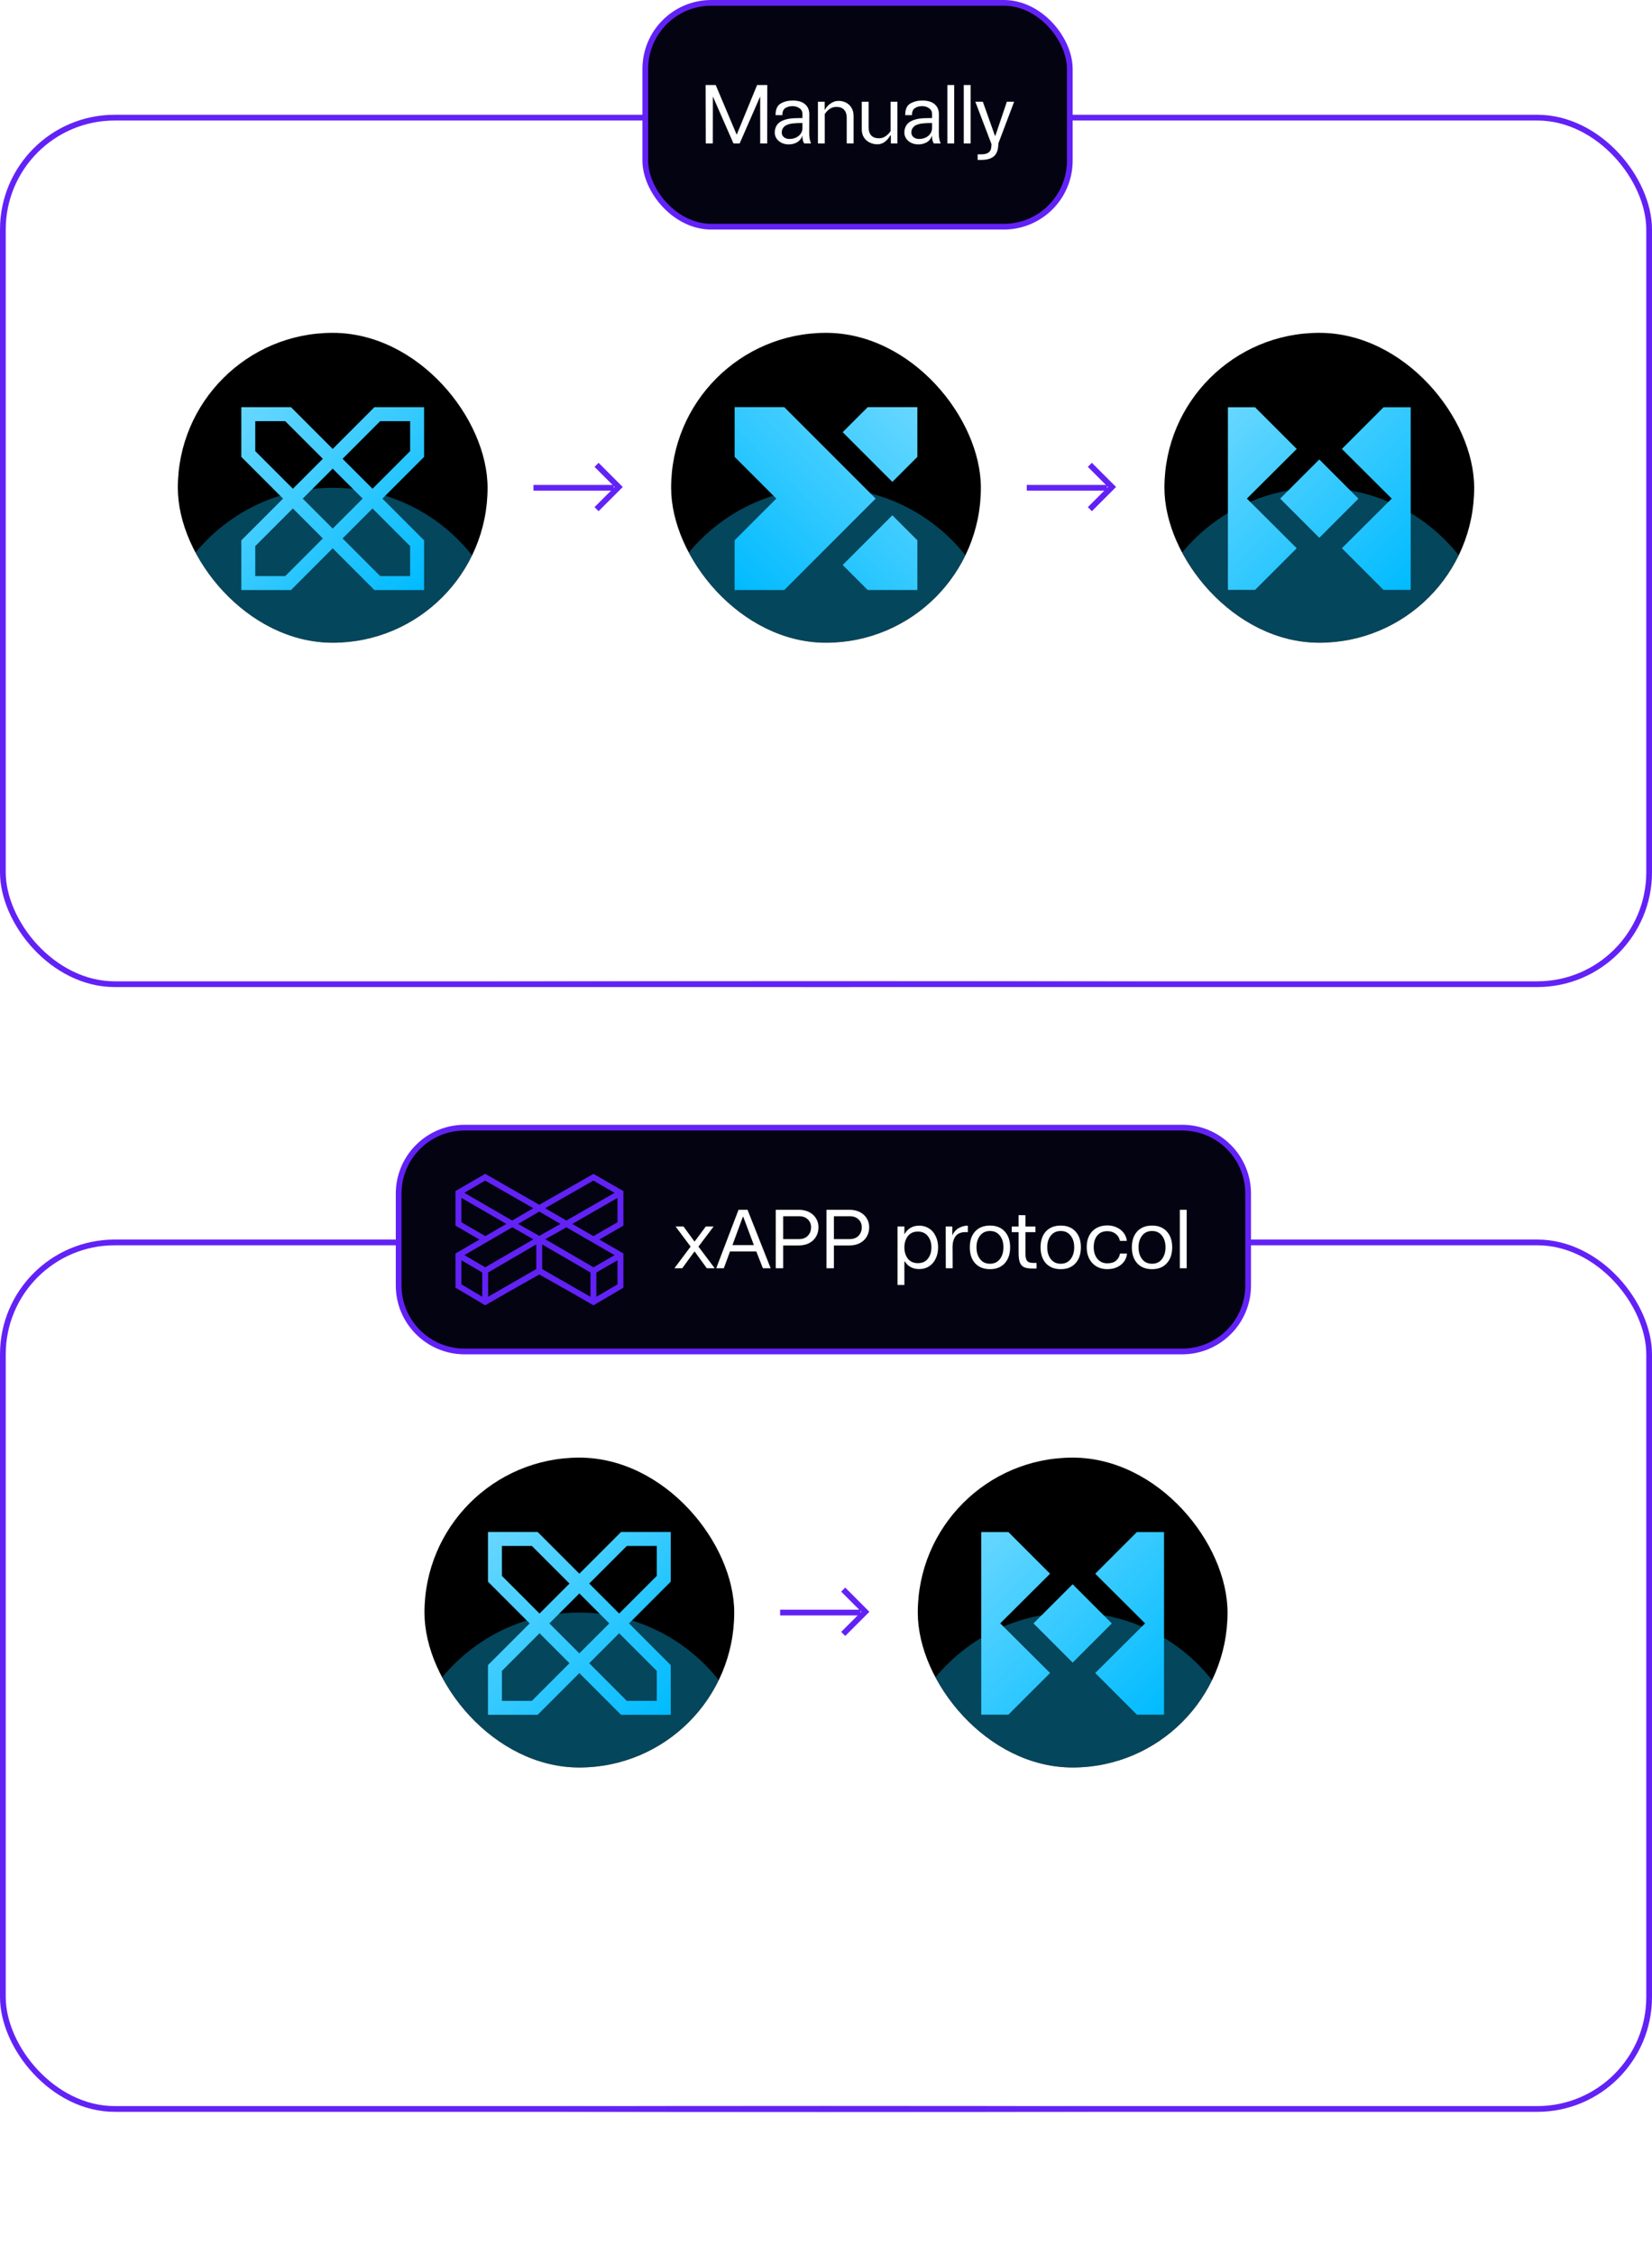 <?xml version="1.0" encoding="UTF-8"?> <svg xmlns="http://www.w3.org/2000/svg" width="288" height="393" viewBox="0 0 288 393" fill="none"><rect x="0.5" y="20.5" width="287" height="151" rx="19.5" stroke="#6222F6"></rect><rect x="112.5" y="0.5" width="74" height="39" rx="11.5" fill="#040311"></rect><rect x="112.5" y="0.5" width="74" height="39" rx="11.5" stroke="#6222F6"></rect><path d="M123.009 14.813H124.77L128.409 23.428H128.452L131.989 14.813H133.764L133.749 25H132.527V16.807L128.947 25H127.87L124.276 16.807L124.261 25H123.039L123.009 14.813ZM137.507 25.16C137.032 25.16 136.61 25.068 136.241 24.884C135.873 24.699 135.582 24.447 135.368 24.127C135.164 23.807 135.063 23.462 135.063 23.094C135.063 22.657 135.169 22.254 135.383 21.886C135.606 21.507 135.96 21.216 136.445 21.012C136.901 20.828 137.338 20.712 137.755 20.663C138.172 20.605 138.725 20.576 139.414 20.576H139.894V19.848C139.894 19.431 139.72 19.101 139.37 18.859C139.031 18.616 138.628 18.495 138.162 18.495C137.668 18.495 137.246 18.611 136.896 18.844C136.557 19.067 136.387 19.475 136.387 20.067H135.208C135.208 19.058 135.504 18.383 136.096 18.044C136.697 17.695 137.386 17.52 138.162 17.52C139.133 17.52 139.86 17.733 140.345 18.16C140.84 18.587 141.087 19.164 141.087 19.892L141.073 23.166C141.073 23.923 141.18 24.534 141.393 25H140.2C140.103 24.855 140.02 24.651 139.952 24.389C139.894 24.127 139.875 23.87 139.894 23.617L139.865 23.69C139.671 24.204 139.361 24.578 138.934 24.811C138.507 25.044 138.031 25.16 137.507 25.16ZM136.285 23.094C136.285 23.423 136.411 23.695 136.663 23.909C136.925 24.112 137.246 24.214 137.624 24.214C138.031 24.214 138.41 24.137 138.759 23.981C139.108 23.816 139.385 23.588 139.589 23.297C139.792 23.006 139.894 22.681 139.894 22.322V21.435C139.215 21.435 138.667 21.459 138.25 21.507C137.842 21.546 137.474 21.638 137.144 21.784C136.901 21.89 136.697 22.055 136.532 22.279C136.368 22.502 136.285 22.773 136.285 23.094ZM142.592 17.724H143.77V19.091L143.785 19.164C143.872 18.99 144.023 18.776 144.236 18.524C144.459 18.272 144.741 18.053 145.08 17.869C145.42 17.675 145.788 17.578 146.186 17.578C146.642 17.578 147.069 17.675 147.467 17.869C147.865 18.063 148.185 18.359 148.427 18.757C148.679 19.145 148.806 19.63 148.806 20.212V25L147.612 24.985V20.474C147.612 19.902 147.457 19.451 147.147 19.121C146.846 18.791 146.395 18.626 145.793 18.626C145.366 18.626 144.973 18.752 144.614 19.004C144.265 19.256 143.989 19.547 143.785 19.877V25H142.592V17.724ZM152.959 25.145C152.503 25.145 152.066 25.049 151.649 24.855C151.232 24.66 150.892 24.369 150.63 23.981C150.368 23.584 150.237 23.098 150.237 22.526V17.724H151.431V22.25C151.431 22.822 151.581 23.273 151.882 23.603C152.192 23.933 152.648 24.098 153.25 24.098C153.677 24.098 154.065 23.972 154.414 23.719C154.773 23.467 155.054 23.176 155.258 22.846V17.724H156.452V25H155.316L155.302 23.559H155.258C155.219 23.608 155.093 23.782 154.88 24.083C154.676 24.374 154.404 24.627 154.065 24.84C153.725 25.044 153.357 25.145 152.959 25.145ZM160.104 25.16C159.629 25.16 159.207 25.068 158.838 24.884C158.469 24.699 158.178 24.447 157.965 24.127C157.761 23.807 157.659 23.462 157.659 23.094C157.659 22.657 157.766 22.254 157.979 21.886C158.203 21.507 158.557 21.216 159.042 21.012C159.498 20.828 159.934 20.712 160.352 20.663C160.769 20.605 161.322 20.576 162.011 20.576H162.491V19.848C162.491 19.431 162.316 19.101 161.967 18.859C161.627 18.616 161.225 18.495 160.759 18.495C160.264 18.495 159.842 18.611 159.493 18.844C159.153 19.067 158.984 19.475 158.984 20.067H157.805C157.805 19.058 158.101 18.383 158.693 18.044C159.294 17.695 159.983 17.52 160.759 17.52C161.729 17.52 162.457 17.733 162.942 18.16C163.437 18.587 163.684 19.164 163.684 19.892L163.67 23.166C163.67 23.923 163.776 24.534 163.99 25H162.796C162.699 24.855 162.617 24.651 162.549 24.389C162.491 24.127 162.471 23.87 162.491 23.617L162.462 23.69C162.268 24.204 161.957 24.578 161.53 24.811C161.103 25.044 160.628 25.16 160.104 25.16ZM158.882 23.094C158.882 23.423 159.008 23.695 159.26 23.909C159.522 24.112 159.842 24.214 160.221 24.214C160.628 24.214 161.006 24.137 161.356 23.981C161.705 23.816 161.982 23.588 162.185 23.297C162.389 23.006 162.491 22.681 162.491 22.322V21.435C161.812 21.435 161.264 21.459 160.846 21.507C160.439 21.546 160.07 21.638 159.74 21.784C159.498 21.89 159.294 22.055 159.129 22.279C158.964 22.502 158.882 22.773 158.882 23.094ZM166.353 14.813V25H165.159V14.813H166.353ZM169.209 14.813V25H168.016V14.813H169.209ZM175.533 17.724H176.799L174.048 25C174.039 26.058 173.781 26.8 173.277 27.227C172.782 27.654 172.04 27.867 171.05 27.867H170.439V26.892H171.05C171.565 26.892 171.953 26.814 172.215 26.659C172.477 26.504 172.646 26.305 172.724 26.062C172.802 25.82 172.845 25.509 172.855 25.131L170.032 17.724H171.341L173.452 23.661H173.524L175.533 17.724Z" fill="white"></path><g clip-path="url(#clip0_14905_20598)"><rect x="31" y="58" width="54" height="54" rx="27" fill="black"></rect><g opacity="0.36" filter="url(#filter0_f_14905_20598)"><circle cx="57.998" cy="115.967" r="30.967" fill="#0CC2FF"></circle></g><g filter="url(#filter1_d_14905_20598)"><path fill-rule="evenodd" clip-rule="evenodd" d="M58.001 76.347L65.272 69.076L73.931 69.076L73.931 77.736L66.661 85.006L73.931 92.276L73.931 100.936L65.272 100.936L58.001 93.666L50.731 100.936L42.071 100.936L42.071 92.276L49.342 85.006L42.071 77.736L42.071 69.076L50.731 69.076L58.001 76.347ZM56.282 78.066L49.724 71.507L44.502 71.507L44.502 76.729L51.061 83.287L56.282 78.066ZM52.78 85.006L58.001 79.784L63.223 85.006L58.001 90.228L52.78 85.006ZM51.061 86.725L44.502 93.284L44.502 98.505L49.724 98.505L56.282 91.947L51.061 86.725ZM59.72 91.947L66.279 98.505L71.5 98.505L71.5 93.283L64.942 86.725L59.72 91.947ZM64.942 83.287L59.72 78.066L66.279 71.507L71.5 71.507L71.5 76.729L64.942 83.287Z" fill="url(#paint0_linear_14905_20598)"></path></g></g><path d="M104 81L105.931 82.931L107.861 84.862L104 88.724" stroke="#6222F6"></path><path d="M93 85L107 85" stroke="#6222F6"></path><g clip-path="url(#clip1_14905_20598)"><rect x="117" y="58" width="54" height="54" rx="27" fill="black"></rect><g opacity="0.36" filter="url(#filter2_f_14905_20598)"><circle cx="144.002" cy="115.967" r="30.967" fill="#0CC2FF"></circle></g><g filter="url(#filter3_d_14905_20598)"><path d="M155.567 82.092L146.907 73.432L151.27 69.07L159.929 69.07L159.929 77.73L155.567 82.092Z" fill="url(#paint1_linear_14905_20598)"></path><path d="M155.567 87.908L146.907 96.567L151.27 100.93L159.929 100.93L159.929 92.27L155.567 87.908Z" fill="url(#paint2_linear_14905_20598)"></path><path d="M136.728 100.93L152.658 85L136.728 69.07L128.069 69.07L128.069 77.73L135.34 85L128.069 92.27L128.069 100.93L136.728 100.93Z" fill="url(#paint3_linear_14905_20598)"></path></g></g><path d="M190 81L191.931 82.931L193.861 84.862L190 88.724" stroke="#6222F6"></path><path d="M179 85L193 85" stroke="#6222F6"></path><g clip-path="url(#clip2_14905_20598)"><rect x="203" y="58" width="54" height="54" rx="27" fill="black"></rect><g opacity="0.36" filter="url(#filter4_f_14905_20598)"><circle cx="230.001" cy="115.967" r="30.967" fill="#0CC2FF"></circle></g><g filter="url(#filter5_d_14905_20598)"><path d="M218.803 69.093H214.069V100.909H218.803L226.062 93.651L217.375 85.001L226.062 76.351L218.803 69.093Z" fill="url(#paint4_linear_14905_20598)"></path><path d="M245.929 69.093H241.195L233.937 76.351L242.624 85.001L233.937 93.651L241.195 100.909H245.929V69.093Z" fill="url(#paint5_linear_14905_20598)"></path><path d="M229.999 78.184L236.824 85.009L229.999 91.835L223.173 85.009L229.999 78.184Z" fill="url(#paint6_linear_14905_20598)"></path></g></g><path d="M56.833 137H55.363L52.627 132.605H52.554L49.702 137H48.276L51.783 131.615L48.654 126.813H50.124L52.583 130.655H52.656L55.13 126.813H56.542L53.267 131.586L56.833 137ZM57.929 126.813H64.478V127.934H59.21V131.179H63.969V132.27H59.21V137H57.915L57.929 126.813ZM66.97 126.813V137H65.689V126.813H66.97ZM65.689 126.813H66.97H65.689Z" fill="white"></path><path d="M129.068 133.231L126.449 129.724H127.831L129.723 132.314H129.796L131.717 129.724H133.085L130.436 133.231L133.274 137H131.891L129.796 134.104H129.723L127.613 137H126.245L129.068 133.231ZM138.296 137.247C137.442 137.247 136.7 137.078 136.069 136.738C135.448 136.389 134.973 135.913 134.643 135.312C134.313 134.701 134.148 134.017 134.148 133.26V126.813H135.414V133.376C135.414 134.191 135.666 134.851 136.171 135.356C136.675 135.86 137.384 136.112 138.296 136.112C139.198 136.112 139.901 135.865 140.406 135.37C140.91 134.866 141.162 134.201 141.162 133.376V126.813H142.443V133.26C142.443 134.026 142.283 134.71 141.963 135.312C141.652 135.913 141.187 136.389 140.566 136.738C139.945 137.078 139.188 137.247 138.296 137.247ZM135.414 126.813H134.148H135.414ZM142.443 126.813H141.177H142.443ZM147.626 137.204C146.433 137.204 145.462 136.922 144.715 136.36C143.978 135.797 143.551 134.972 143.435 133.886H144.701C144.817 134.604 145.128 135.157 145.632 135.545C146.146 135.923 146.806 136.112 147.611 136.112C148.407 136.112 149.042 135.976 149.518 135.705C149.993 135.423 150.231 134.972 150.231 134.351C150.231 133.963 150.11 133.648 149.867 133.405C149.634 133.163 149.29 132.969 148.834 132.823C148.387 132.668 147.767 132.513 146.971 132.358C146.02 132.164 145.259 131.839 144.686 131.383C144.114 130.927 143.828 130.252 143.828 129.36C143.828 128.448 144.172 127.764 144.861 127.308C145.55 126.842 146.408 126.609 147.437 126.609C148.601 126.609 149.518 126.9 150.187 127.482C150.857 128.055 151.211 128.826 151.25 129.796H149.983C149.935 129.137 149.683 128.622 149.227 128.254C148.771 127.885 148.174 127.701 147.437 127.701C146.806 127.701 146.263 127.851 145.807 128.152C145.351 128.443 145.123 128.846 145.123 129.36C145.123 129.874 145.356 130.286 145.821 130.597C146.287 130.907 146.84 131.13 147.48 131.266C148.392 131.441 149.12 131.63 149.663 131.834C150.216 132.028 150.663 132.324 151.002 132.721C151.351 133.119 151.526 133.663 151.526 134.351C151.526 135.292 151.177 136.006 150.478 136.491C149.78 136.966 148.829 137.204 147.626 137.204ZM152.811 126.813H157.017C157.774 126.813 158.482 127.017 159.142 127.424C159.811 127.822 160.35 128.404 160.757 129.171C161.165 129.937 161.369 130.83 161.369 131.848C161.369 132.867 161.165 133.769 160.757 134.555C160.35 135.341 159.811 135.947 159.142 136.374C158.482 136.791 157.774 137 157.017 137H152.811V126.813ZM157.017 135.865C157.541 135.865 158.031 135.71 158.487 135.399C158.953 135.079 159.326 134.618 159.608 134.017C159.899 133.405 160.044 132.683 160.044 131.848C160.044 131.014 159.904 130.306 159.622 129.724C159.341 129.132 158.967 128.69 158.502 128.399C158.046 128.108 157.551 127.963 157.017 127.963H154.121V135.865H157.017Z" fill="white"></path><path d="M215.5 137.175C214.782 137.175 214.152 137.024 213.608 136.723C213.065 136.413 212.643 135.972 212.342 135.399C212.051 134.817 211.906 134.133 211.906 133.347C211.906 132.61 212.046 131.955 212.328 131.383C212.619 130.81 213.031 130.364 213.565 130.044C214.098 129.724 214.729 129.563 215.457 129.563C216.204 129.563 216.834 129.753 217.349 130.131C217.872 130.5 218.261 130.98 218.513 131.572C218.765 132.164 218.891 132.78 218.891 133.42V133.726H213.07C213.07 134.007 213.143 134.337 213.288 134.715C213.434 135.094 213.681 135.433 214.031 135.734C214.389 136.025 214.865 136.17 215.457 136.17C216.116 136.17 216.616 136.006 216.956 135.676C217.305 135.346 217.523 134.933 217.611 134.439H218.804C218.765 134.914 218.605 135.36 218.324 135.778C218.042 136.195 217.659 136.534 217.174 136.796C216.689 137.049 216.131 137.175 215.5 137.175ZM217.654 132.78C217.606 132.168 217.387 131.645 216.999 131.208C216.621 130.771 216.102 130.553 215.442 130.553C214.782 130.553 214.239 130.771 213.812 131.208C213.385 131.635 213.143 132.159 213.085 132.78H217.654ZM220.272 126.813H222.033L225.671 135.428H225.715L229.251 126.813H231.027L231.012 137H229.79V128.807L226.21 137H225.133L221.538 128.807L221.524 137H220.301L220.272 126.813ZM236.866 126.813C237.545 126.813 238.147 126.944 238.67 127.206C239.194 127.468 239.597 127.832 239.878 128.297C240.169 128.763 240.315 129.282 240.315 129.855C240.315 130.437 240.179 130.97 239.907 131.455C239.636 131.94 239.238 132.324 238.714 132.605C238.2 132.886 237.584 133.027 236.866 133.027H234.159V137H232.864V126.813H236.866ZM236.895 131.921C237.564 131.921 238.083 131.727 238.452 131.339C238.831 130.951 239.02 130.456 239.02 129.855C239.02 129.302 238.831 128.846 238.452 128.487C238.083 128.118 237.564 127.934 236.895 127.934H234.159V131.921H236.895ZM248.424 137H246.954L244.218 132.605H244.145L241.293 137H239.867L243.374 131.615L240.245 126.813H241.715L244.174 130.655H244.247L246.721 126.813H248.133L244.858 131.586L248.424 137Z" fill="white"></path><g filter="url(#filter6_d_14905_20598)"><ellipse cx="144" cy="171.5" rx="114" ry="0.5" fill="#6222F6"></ellipse></g><rect x="0.5" y="216.5" width="287" height="151" rx="19.5" stroke="#6222F6"></rect><path d="M69.5 208C69.5 201.649 74.649 196.5 81 196.5H206.092C212.443 196.5 217.592 201.649 217.592 208V224C217.592 230.351 212.443 235.5 206.092 235.5H81C74.649 235.5 69.5 230.351 69.5 224V208Z" fill="#040311"></path><path d="M69.5 208C69.5 201.649 74.649 196.5 81 196.5H206.092C212.443 196.5 217.592 201.649 217.592 208V224C217.592 230.351 212.443 235.5 206.092 235.5H81C74.649 235.5 69.5 230.351 69.5 224V208Z" stroke="#6222F6"></path><path d="M108.682 213.574V207.557L103.516 204.586L103.46 204.553L94.013 209.943L84.642 204.576L84.586 204.543L79.466 207.514L79.41 207.547V213.574L83.589 216L79.466 218.393L79.41 218.426V224.388L84.526 227.424L84.586 227.457L88.956 224.942L94.019 222.09L99.08 224.942L103.404 227.424L103.463 227.457L108.629 224.424L108.682 224.391V218.423L104.483 215.997L108.626 213.604L108.682 213.574ZM99.769 213.277L107.655 208.742V212.98L103.456 215.403L99.769 213.277ZM98.743 212.686L95.036 210.537L103.453 205.725L107.14 207.857L98.743 212.686ZM98.743 213.868L107.147 218.72L103.476 220.836L95.059 215.944L98.743 213.868ZM97.713 213.274L94.013 215.363L90.329 213.274L94.013 211.125L97.713 213.274ZM80.436 212.983V208.742L88.276 213.274L84.612 215.403L80.436 212.983ZM80.945 207.854L84.576 205.728L92.97 210.537L89.283 212.686L80.945 207.854ZM92.983 215.961L84.589 220.836L80.958 218.71L89.319 213.855L92.983 215.961ZM84.071 221.737V225.965L80.44 223.803V219.611L84.071 221.737ZM93.495 216.845V221.136L85.097 225.969V221.734L93.495 216.845ZM102.942 221.737V225.979L94.521 221.146V216.855L102.942 221.737ZM107.655 219.611V223.807L103.968 225.972V221.737L107.655 219.611Z" fill="#6222F6"></path><path d="M120.395 217.231L117.775 213.724H119.158L121.049 216.314H121.122L123.043 213.724H124.411L121.763 217.231L124.6 221H123.218L121.122 218.104H121.049L118.939 221H117.571L120.395 217.231ZM128.749 210.813H130.321L134.352 221H132.998L131.849 218.075H127.265L126.188 221H124.863L128.749 210.813ZM131.427 216.969L129.578 212.035H129.506L127.687 216.969H131.427ZM139.243 210.813C139.923 210.813 140.524 210.944 141.048 211.206C141.572 211.468 141.975 211.832 142.256 212.297C142.547 212.763 142.692 213.282 142.692 213.855C142.692 214.437 142.557 214.97 142.285 215.455C142.013 215.94 141.616 216.324 141.092 216.605C140.577 216.886 139.961 217.027 139.243 217.027H136.537V221H135.241V210.813H139.243ZM139.273 215.921C139.942 215.921 140.461 215.727 140.83 215.339C141.208 214.951 141.397 214.456 141.397 213.855C141.397 213.302 141.208 212.846 140.83 212.487C140.461 212.118 139.942 211.934 139.273 211.934H136.537V215.921H139.273ZM148.083 210.813C148.762 210.813 149.364 210.944 149.888 211.206C150.412 211.468 150.814 211.832 151.096 212.297C151.387 212.763 151.532 213.282 151.532 213.855C151.532 214.437 151.396 214.97 151.125 215.455C150.853 215.94 150.455 216.324 149.931 216.605C149.417 216.886 148.801 217.027 148.083 217.027H145.376V221H144.081V210.813H148.083ZM148.112 215.921C148.782 215.921 149.301 215.727 149.669 215.339C150.048 214.951 150.237 214.456 150.237 213.855C150.237 213.302 150.048 212.846 149.669 212.487C149.301 212.118 148.782 211.934 148.112 211.934H145.376V215.921H148.112ZM156.472 213.724H157.665V215.033L157.694 215.048C157.956 214.592 158.296 214.233 158.713 213.971C159.14 213.709 159.649 213.578 160.241 213.578C160.891 213.578 161.463 213.738 161.958 214.058C162.463 214.378 162.851 214.83 163.122 215.412C163.404 215.984 163.544 216.634 163.544 217.362C163.544 218.099 163.404 218.754 163.122 219.326C162.851 219.899 162.468 220.345 161.973 220.665C161.478 220.985 160.91 221.146 160.27 221.146C159.125 221.146 158.276 220.69 157.723 219.778L157.665 219.938V223.911H156.472V213.724ZM157.665 217.347C157.665 218.152 157.869 218.817 158.276 219.341C158.693 219.855 159.276 220.112 160.023 220.112C160.789 220.112 161.371 219.85 161.769 219.326C162.176 218.803 162.38 218.148 162.38 217.362C162.38 216.576 162.172 215.921 161.754 215.397C161.347 214.873 160.765 214.611 160.008 214.611C159.261 214.611 158.684 214.873 158.276 215.397C157.879 215.911 157.675 216.561 157.665 217.347ZM166.021 215.237L166.035 215.252C166.297 214.67 166.685 214.243 167.199 213.971C167.714 213.699 168.223 213.568 168.727 213.578V214.713C168.65 214.703 168.538 214.699 168.393 214.699C167.539 214.699 166.937 214.941 166.588 215.426C166.239 215.911 166.064 216.518 166.064 217.245L166.079 221H164.885L164.871 213.724H166.021V215.237ZM172.592 221.16C171.496 221.16 170.632 220.821 170.001 220.141C169.381 219.453 169.07 218.521 169.07 217.347C169.07 216.183 169.381 215.261 170.001 214.582C170.632 213.903 171.496 213.563 172.592 213.563C173.678 213.563 174.532 213.903 175.153 214.582C175.784 215.261 176.099 216.183 176.099 217.347C176.099 218.521 175.784 219.453 175.153 220.141C174.532 220.821 173.678 221.16 172.592 221.16ZM170.234 217.347C170.234 218.191 170.443 218.88 170.86 219.414C171.277 219.947 171.855 220.214 172.592 220.214C173.32 220.214 173.892 219.947 174.309 219.414C174.726 218.87 174.935 218.182 174.935 217.347C174.935 216.513 174.726 215.834 174.309 215.31C173.892 214.776 173.32 214.509 172.592 214.509C171.855 214.509 171.277 214.776 170.86 215.31C170.443 215.834 170.234 216.513 170.234 217.347ZM179.962 221.044C179.341 221.044 178.86 220.966 178.521 220.811C178.181 220.646 177.939 220.369 177.793 219.981C177.648 219.593 177.575 219.04 177.575 218.322V214.713H176.382V213.738H177.575V211.744L178.768 211.759V213.738H180.515V214.713H178.768V218.424C178.768 218.997 178.856 219.414 179.03 219.676C179.215 219.938 179.569 220.069 180.093 220.069H180.704V221.044H179.962ZM184.928 221.16C183.831 221.16 182.968 220.821 182.337 220.141C181.716 219.453 181.406 218.521 181.406 217.347C181.406 216.183 181.716 215.261 182.337 214.582C182.968 213.903 183.831 213.563 184.928 213.563C186.014 213.563 186.868 213.903 187.489 214.582C188.12 215.261 188.435 216.183 188.435 217.347C188.435 218.521 188.12 219.453 187.489 220.141C186.868 220.821 186.014 221.16 184.928 221.16ZM182.57 217.347C182.57 218.191 182.779 218.88 183.196 219.414C183.613 219.947 184.19 220.214 184.928 220.214C185.655 220.214 186.228 219.947 186.645 219.414C187.062 218.87 187.271 218.182 187.271 217.347C187.271 216.513 187.062 215.834 186.645 215.31C186.228 214.776 185.655 214.509 184.928 214.509C184.19 214.509 183.613 214.776 183.196 215.31C182.779 215.834 182.57 216.513 182.57 217.347ZM193.044 221.16C192.336 221.16 191.71 221.005 191.167 220.694C190.624 220.374 190.202 219.928 189.901 219.356C189.6 218.773 189.45 218.094 189.45 217.318C189.45 216.542 189.595 215.873 189.886 215.31C190.187 214.737 190.604 214.301 191.138 214C191.681 213.69 192.317 213.534 193.044 213.534C193.626 213.534 194.16 213.646 194.645 213.869C195.14 214.083 195.547 214.393 195.868 214.8C196.188 215.208 196.382 215.683 196.45 216.227H195.242C195.145 215.722 194.897 215.315 194.5 215.004C194.102 214.694 193.617 214.539 193.044 214.539C192.288 214.539 191.701 214.796 191.283 215.31C190.876 215.814 190.672 216.484 190.672 217.318C190.672 218.152 190.886 218.832 191.313 219.356C191.749 219.879 192.326 220.141 193.044 220.141C193.694 220.141 194.204 219.986 194.572 219.676C194.941 219.365 195.169 218.953 195.256 218.439H196.479C196.43 218.963 196.256 219.433 195.955 219.85C195.654 220.258 195.251 220.578 194.747 220.811C194.252 221.044 193.685 221.16 193.044 221.16ZM200.845 221.16C199.749 221.16 198.885 220.821 198.254 220.141C197.634 219.453 197.323 218.521 197.323 217.347C197.323 216.183 197.634 215.261 198.254 214.582C198.885 213.903 199.749 213.563 200.845 213.563C201.931 213.563 202.785 213.903 203.406 214.582C204.037 215.261 204.352 216.183 204.352 217.347C204.352 218.521 204.037 219.453 203.406 220.141C202.785 220.821 201.931 221.16 200.845 221.16ZM198.487 217.347C198.487 218.191 198.696 218.88 199.113 219.414C199.53 219.947 200.108 220.214 200.845 220.214C201.573 220.214 202.145 219.947 202.562 219.414C202.979 218.87 203.188 218.182 203.188 217.347C203.188 216.513 202.979 215.834 202.562 215.31C202.145 214.776 201.573 214.509 200.845 214.509C200.108 214.509 199.53 214.776 199.113 215.31C198.696 215.834 198.487 216.513 198.487 217.347ZM206.88 210.813V221H205.687V210.813H206.88Z" fill="white"></path><g clip-path="url(#clip3_14905_20598)"><rect x="74" y="254" width="54" height="54" rx="27" fill="black"></rect><g opacity="0.36" filter="url(#filter7_f_14905_20598)"><circle cx="100.998" cy="311.967" r="30.967" fill="#0CC2FF"></circle></g><g filter="url(#filter8_d_14905_20598)"><path fill-rule="evenodd" clip-rule="evenodd" d="M101.001 272.346L108.271 265.076L116.931 265.076L116.931 273.736L109.661 281.006L116.931 288.276L116.931 296.936L108.271 296.936L101.001 289.666L93.731 296.936L85.071 296.936L85.071 288.276L92.341 281.006L85.071 273.736L85.071 265.076L93.731 265.076L101.001 272.346ZM99.282 274.066L92.724 267.507L87.502 267.507L87.502 272.729L94.06 279.287L99.282 274.066ZM95.779 281.006L101.001 275.785L106.223 281.006L101.001 286.228L95.779 281.006ZM94.06 282.725L87.502 289.283L87.502 294.505L92.724 294.505L99.282 287.947L94.06 282.725ZM102.72 287.947L109.278 294.505L114.5 294.505L114.5 289.283L107.942 282.725L102.72 287.947ZM107.942 279.287L102.72 274.066L109.278 267.507L114.5 267.507L114.5 272.729L107.942 279.287Z" fill="url(#paint7_linear_14905_20598)"></path></g></g><path d="M147 277L148.931 278.931L150.861 280.862L147 284.724" stroke="#6222F6"></path><path d="M136 281L150 281" stroke="#6222F6"></path><g clip-path="url(#clip4_14905_20598)"><rect x="160" y="254" width="54" height="54" rx="27" fill="black"></rect><g opacity="0.36" filter="url(#filter9_f_14905_20598)"><circle cx="187.001" cy="311.967" r="30.967" fill="#0CC2FF"></circle></g><g filter="url(#filter10_d_14905_20598)"><path d="M175.803 265.093H171.069V296.909H175.803L183.062 289.651L174.375 281.001L183.062 272.351L175.803 265.093Z" fill="url(#paint8_linear_14905_20598)"></path><path d="M202.929 265.093H198.195L190.937 272.351L199.624 281.001L190.937 289.651L198.195 296.909H202.929V265.093Z" fill="url(#paint9_linear_14905_20598)"></path><path d="M186.999 274.184L193.824 281.009L186.999 287.835L180.173 281.009L186.999 274.184Z" fill="url(#paint10_linear_14905_20598)"></path></g></g><path d="M99.833 333H98.363L95.627 328.605H95.554L92.702 333H91.276L94.783 327.615L91.654 322.813H93.124L95.583 326.655H95.656L98.13 322.813H99.542L96.267 327.586L99.833 333ZM100.929 322.813H107.478V323.934H102.21V327.179H106.969V328.27H102.21V333H100.915L100.929 322.813ZM109.97 322.813V333H108.689V322.813H109.97ZM108.689 322.813H109.97H108.689Z" fill="white"></path><path d="M172.5 333.175C171.782 333.175 171.152 333.024 170.608 332.723C170.065 332.413 169.643 331.972 169.342 331.399C169.051 330.817 168.906 330.133 168.906 329.347C168.906 328.61 169.046 327.955 169.328 327.383C169.619 326.81 170.031 326.364 170.565 326.044C171.098 325.724 171.729 325.563 172.457 325.563C173.204 325.563 173.834 325.753 174.349 326.131C174.872 326.5 175.261 326.98 175.513 327.572C175.765 328.164 175.891 328.78 175.891 329.42V329.726H170.07C170.07 330.007 170.143 330.337 170.288 330.715C170.434 331.094 170.681 331.433 171.031 331.734C171.389 332.025 171.865 332.17 172.457 332.17C173.116 332.17 173.616 332.006 173.956 331.676C174.305 331.346 174.523 330.933 174.611 330.439H175.804C175.765 330.914 175.605 331.36 175.324 331.778C175.042 332.195 174.659 332.534 174.174 332.796C173.689 333.049 173.131 333.175 172.5 333.175ZM174.654 328.78C174.606 328.168 174.387 327.645 173.999 327.208C173.621 326.771 173.102 326.553 172.442 326.553C171.782 326.553 171.239 326.771 170.812 327.208C170.385 327.635 170.143 328.159 170.085 328.78H174.654ZM177.272 322.813H179.033L182.671 331.428H182.715L186.251 322.813H188.027L188.012 333H186.79V324.807L183.21 333H182.133L178.538 324.807L178.524 333H177.301L177.272 322.813ZM193.866 322.813C194.545 322.813 195.147 322.944 195.67 323.206C196.194 323.468 196.597 323.832 196.878 324.297C197.169 324.763 197.315 325.282 197.315 325.855C197.315 326.437 197.179 326.97 196.907 327.455C196.636 327.94 196.238 328.324 195.714 328.605C195.2 328.886 194.584 329.027 193.866 329.027H191.159V333H189.864V322.813H193.866ZM193.895 327.921C194.564 327.921 195.083 327.727 195.452 327.339C195.831 326.951 196.02 326.456 196.02 325.855C196.02 325.302 195.831 324.846 195.452 324.487C195.083 324.118 194.564 323.934 193.895 323.934H191.159V327.921H193.895ZM205.424 333H203.954L201.218 328.605H201.145L198.293 333H196.867L200.374 327.615L197.245 322.813H198.715L201.174 326.655H201.247L203.721 322.813H205.133L201.858 327.586L205.424 333Z" fill="white"></path><g filter="url(#filter11_d_14905_20598)"><ellipse cx="144" cy="367.5" rx="114" ry="0.5" fill="#6222F6"></ellipse></g><defs><filter id="filter0_f_14905_20598" x="-3.357" y="54.612" width="122.71" height="122.71" filterUnits="userSpaceOnUse" color-interpolation-filters="sRGB"><feFlood flood-opacity="0" result="BackgroundImageFix"></feFlood><feBlend mode="normal" in="SourceGraphic" in2="BackgroundImageFix" result="shape"></feBlend><feGaussianBlur stdDeviation="15.194" result="effect1_foregroundBlur_14905_20598"></feGaussianBlur></filter><filter id="filter1_d_14905_20598" x="40.335" y="69.076" width="35.333" height="35.478" filterUnits="userSpaceOnUse" color-interpolation-filters="sRGB"><feFlood flood-opacity="0" result="BackgroundImageFix"></feFlood><feColorMatrix in="SourceAlpha" type="matrix" values="0 0 0 0 0 0 0 0 0 0 0 0 0 0 0 0 0 0 127 0" result="hardAlpha"></feColorMatrix><feOffset dy="1.881"></feOffset><feGaussianBlur stdDeviation="0.868"></feGaussianBlur><feComposite in2="hardAlpha" operator="out"></feComposite><feColorMatrix type="matrix" values="0 0 0 0 0 0 0 0 0 0 0 0 0 0 0 0 0 0 0.25 0"></feColorMatrix><feBlend mode="normal" in2="BackgroundImageFix" result="effect1_dropShadow_14905_20598"></feBlend><feBlend mode="normal" in="SourceGraphic" in2="effect1_dropShadow_14905_20598" result="shape"></feBlend></filter><filter id="filter2_f_14905_20598" x="82.648" y="54.612" width="122.71" height="122.71" filterUnits="userSpaceOnUse" color-interpolation-filters="sRGB"><feFlood flood-opacity="0" result="BackgroundImageFix"></feFlood><feBlend mode="normal" in="SourceGraphic" in2="BackgroundImageFix" result="shape"></feBlend><feGaussianBlur stdDeviation="15.194" result="effect1_foregroundBlur_14905_20598"></feGaussianBlur></filter><filter id="filter3_d_14905_20598" x="126.333" y="69.07" width="35.333" height="35.478" filterUnits="userSpaceOnUse" color-interpolation-filters="sRGB"><feFlood flood-opacity="0" result="BackgroundImageFix"></feFlood><feColorMatrix in="SourceAlpha" type="matrix" values="0 0 0 0 0 0 0 0 0 0 0 0 0 0 0 0 0 0 127 0" result="hardAlpha"></feColorMatrix><feOffset dy="1.881"></feOffset><feGaussianBlur stdDeviation="0.868"></feGaussianBlur><feComposite in2="hardAlpha" operator="out"></feComposite><feColorMatrix type="matrix" values="0 0 0 0 0 0 0 0 0 0 0 0 0 0 0 0 0 0 0.25 0"></feColorMatrix><feBlend mode="normal" in2="BackgroundImageFix" result="effect1_dropShadow_14905_20598"></feBlend><feBlend mode="normal" in="SourceGraphic" in2="effect1_dropShadow_14905_20598" result="shape"></feBlend></filter><filter id="filter4_f_14905_20598" x="168.646" y="54.612" width="122.71" height="122.71" filterUnits="userSpaceOnUse" color-interpolation-filters="sRGB"><feFlood flood-opacity="0" result="BackgroundImageFix"></feFlood><feBlend mode="normal" in="SourceGraphic" in2="BackgroundImageFix" result="shape"></feBlend><feGaussianBlur stdDeviation="15.194" result="effect1_foregroundBlur_14905_20598"></feGaussianBlur></filter><filter id="filter5_d_14905_20598" x="212.333" y="69.093" width="35.333" height="35.434" filterUnits="userSpaceOnUse" color-interpolation-filters="sRGB"><feFlood flood-opacity="0" result="BackgroundImageFix"></feFlood><feColorMatrix in="SourceAlpha" type="matrix" values="0 0 0 0 0 0 0 0 0 0 0 0 0 0 0 0 0 0 127 0" result="hardAlpha"></feColorMatrix><feOffset dy="1.881"></feOffset><feGaussianBlur stdDeviation="0.868"></feGaussianBlur><feComposite in2="hardAlpha" operator="out"></feComposite><feColorMatrix type="matrix" values="0 0 0 0 0 0 0 0 0 0 0 0 0 0 0 0 0 0 0.25 0"></feColorMatrix><feBlend mode="normal" in2="BackgroundImageFix" result="effect1_dropShadow_14905_20598"></feBlend><feBlend mode="normal" in="SourceGraphic" in2="effect1_dropShadow_14905_20598" result="shape"></feBlend></filter><filter id="filter6_d_14905_20598" x="5" y="146" width="278" height="51" filterUnits="userSpaceOnUse" color-interpolation-filters="sRGB"><feFlood flood-opacity="0" result="BackgroundImageFix"></feFlood><feColorMatrix in="SourceAlpha" type="matrix" values="0 0 0 0 0 0 0 0 0 0 0 0 0 0 0 0 0 0 127 0" result="hardAlpha"></feColorMatrix><feMorphology radius="10" operator="dilate" in="SourceAlpha" result="effect1_dropShadow_14905_20598"></feMorphology><feOffset></feOffset><feGaussianBlur stdDeviation="7.5"></feGaussianBlur><feComposite in2="hardAlpha" operator="out"></feComposite><feColorMatrix type="matrix" values="0 0 0 0 0.384 0 0 0 0 0.133 0 0 0 0 0.965 0 0 0 0.6 0"></feColorMatrix><feBlend mode="normal" in2="BackgroundImageFix" result="effect1_dropShadow_14905_20598"></feBlend><feBlend mode="normal" in="SourceGraphic" in2="effect1_dropShadow_14905_20598" result="shape"></feBlend></filter><filter id="filter7_f_14905_20598" x="39.643" y="250.612" width="122.71" height="122.71" filterUnits="userSpaceOnUse" color-interpolation-filters="sRGB"><feFlood flood-opacity="0" result="BackgroundImageFix"></feFlood><feBlend mode="normal" in="SourceGraphic" in2="BackgroundImageFix" result="shape"></feBlend><feGaussianBlur stdDeviation="15.194" result="effect1_foregroundBlur_14905_20598"></feGaussianBlur></filter><filter id="filter8_d_14905_20598" x="83.334" y="265.076" width="35.333" height="35.478" filterUnits="userSpaceOnUse" color-interpolation-filters="sRGB"><feFlood flood-opacity="0" result="BackgroundImageFix"></feFlood><feColorMatrix in="SourceAlpha" type="matrix" values="0 0 0 0 0 0 0 0 0 0 0 0 0 0 0 0 0 0 127 0" result="hardAlpha"></feColorMatrix><feOffset dy="1.881"></feOffset><feGaussianBlur stdDeviation="0.868"></feGaussianBlur><feComposite in2="hardAlpha" operator="out"></feComposite><feColorMatrix type="matrix" values="0 0 0 0 0 0 0 0 0 0 0 0 0 0 0 0 0 0 0.25 0"></feColorMatrix><feBlend mode="normal" in2="BackgroundImageFix" result="effect1_dropShadow_14905_20598"></feBlend><feBlend mode="normal" in="SourceGraphic" in2="effect1_dropShadow_14905_20598" result="shape"></feBlend></filter><filter id="filter9_f_14905_20598" x="125.646" y="250.612" width="122.71" height="122.71" filterUnits="userSpaceOnUse" color-interpolation-filters="sRGB"><feFlood flood-opacity="0" result="BackgroundImageFix"></feFlood><feBlend mode="normal" in="SourceGraphic" in2="BackgroundImageFix" result="shape"></feBlend><feGaussianBlur stdDeviation="15.194" result="effect1_foregroundBlur_14905_20598"></feGaussianBlur></filter><filter id="filter10_d_14905_20598" x="169.333" y="265.093" width="35.333" height="35.434" filterUnits="userSpaceOnUse" color-interpolation-filters="sRGB"><feFlood flood-opacity="0" result="BackgroundImageFix"></feFlood><feColorMatrix in="SourceAlpha" type="matrix" values="0 0 0 0 0 0 0 0 0 0 0 0 0 0 0 0 0 0 127 0" result="hardAlpha"></feColorMatrix><feOffset dy="1.881"></feOffset><feGaussianBlur stdDeviation="0.868"></feGaussianBlur><feComposite in2="hardAlpha" operator="out"></feComposite><feColorMatrix type="matrix" values="0 0 0 0 0 0 0 0 0 0 0 0 0 0 0 0 0 0 0.25 0"></feColorMatrix><feBlend mode="normal" in2="BackgroundImageFix" result="effect1_dropShadow_14905_20598"></feBlend><feBlend mode="normal" in="SourceGraphic" in2="effect1_dropShadow_14905_20598" result="shape"></feBlend></filter><filter id="filter11_d_14905_20598" x="5" y="342" width="278" height="51" filterUnits="userSpaceOnUse" color-interpolation-filters="sRGB"><feFlood flood-opacity="0" result="BackgroundImageFix"></feFlood><feColorMatrix in="SourceAlpha" type="matrix" values="0 0 0 0 0 0 0 0 0 0 0 0 0 0 0 0 0 0 127 0" result="hardAlpha"></feColorMatrix><feMorphology radius="10" operator="dilate" in="SourceAlpha" result="effect1_dropShadow_14905_20598"></feMorphology><feOffset></feOffset><feGaussianBlur stdDeviation="7.5"></feGaussianBlur><feComposite in2="hardAlpha" operator="out"></feComposite><feColorMatrix type="matrix" values="0 0 0 0 0.384 0 0 0 0 0.133 0 0 0 0 0.965 0 0 0 0.6 0"></feColorMatrix><feBlend mode="normal" in2="BackgroundImageFix" result="effect1_dropShadow_14905_20598"></feBlend><feBlend mode="normal" in="SourceGraphic" in2="effect1_dropShadow_14905_20598" result="shape"></feBlend></filter><linearGradient id="paint0_linear_14905_20598" x1="42.071" y1="69.076" x2="73.944" y2="100.923" gradientUnits="userSpaceOnUse"><stop stop-color="#67D7FF"></stop><stop offset="1" stop-color="#00BBFF"></stop></linearGradient><linearGradient id="paint1_linear_14905_20598" x1="159.929" y1="69.07" x2="128.082" y2="100.943" gradientUnits="userSpaceOnUse"><stop stop-color="#67D7FF"></stop><stop offset="1" stop-color="#00BBFF"></stop></linearGradient><linearGradient id="paint2_linear_14905_20598" x1="159.929" y1="69.07" x2="128.082" y2="100.943" gradientUnits="userSpaceOnUse"><stop stop-color="#67D7FF"></stop><stop offset="1" stop-color="#00BBFF"></stop></linearGradient><linearGradient id="paint3_linear_14905_20598" x1="159.929" y1="69.07" x2="128.082" y2="100.943" gradientUnits="userSpaceOnUse"><stop stop-color="#67D7FF"></stop><stop offset="1" stop-color="#00BBFF"></stop></linearGradient><linearGradient id="paint4_linear_14905_20598" x1="214.069" y1="69.093" x2="245.899" y2="100.94" gradientUnits="userSpaceOnUse"><stop stop-color="#67D7FF"></stop><stop offset="1" stop-color="#00BBFF"></stop></linearGradient><linearGradient id="paint5_linear_14905_20598" x1="214.069" y1="69.093" x2="245.899" y2="100.94" gradientUnits="userSpaceOnUse"><stop stop-color="#67D7FF"></stop><stop offset="1" stop-color="#00BBFF"></stop></linearGradient><linearGradient id="paint6_linear_14905_20598" x1="214.069" y1="69.093" x2="245.899" y2="100.94" gradientUnits="userSpaceOnUse"><stop stop-color="#67D7FF"></stop><stop offset="1" stop-color="#00BBFF"></stop></linearGradient><linearGradient id="paint7_linear_14905_20598" x1="85.071" y1="265.076" x2="116.944" y2="296.923" gradientUnits="userSpaceOnUse"><stop stop-color="#67D7FF"></stop><stop offset="1" stop-color="#00BBFF"></stop></linearGradient><linearGradient id="paint8_linear_14905_20598" x1="171.069" y1="265.093" x2="202.899" y2="296.94" gradientUnits="userSpaceOnUse"><stop stop-color="#67D7FF"></stop><stop offset="1" stop-color="#00BBFF"></stop></linearGradient><linearGradient id="paint9_linear_14905_20598" x1="171.069" y1="265.093" x2="202.899" y2="296.94" gradientUnits="userSpaceOnUse"><stop stop-color="#67D7FF"></stop><stop offset="1" stop-color="#00BBFF"></stop></linearGradient><linearGradient id="paint10_linear_14905_20598" x1="171.069" y1="265.093" x2="202.899" y2="296.94" gradientUnits="userSpaceOnUse"><stop stop-color="#67D7FF"></stop><stop offset="1" stop-color="#00BBFF"></stop></linearGradient><clipPath id="clip0_14905_20598"><rect x="31" y="58" width="54" height="54" rx="27" fill="white"></rect></clipPath><clipPath id="clip1_14905_20598"><rect x="117" y="58" width="54" height="54" rx="27" fill="white"></rect></clipPath><clipPath id="clip2_14905_20598"><rect x="203" y="58" width="54" height="54" rx="27" fill="white"></rect></clipPath><clipPath id="clip3_14905_20598"><rect x="74" y="254" width="54" height="54" rx="27" fill="white"></rect></clipPath><clipPath id="clip4_14905_20598"><rect x="160" y="254" width="54" height="54" rx="27" fill="white"></rect></clipPath></defs></svg> 
